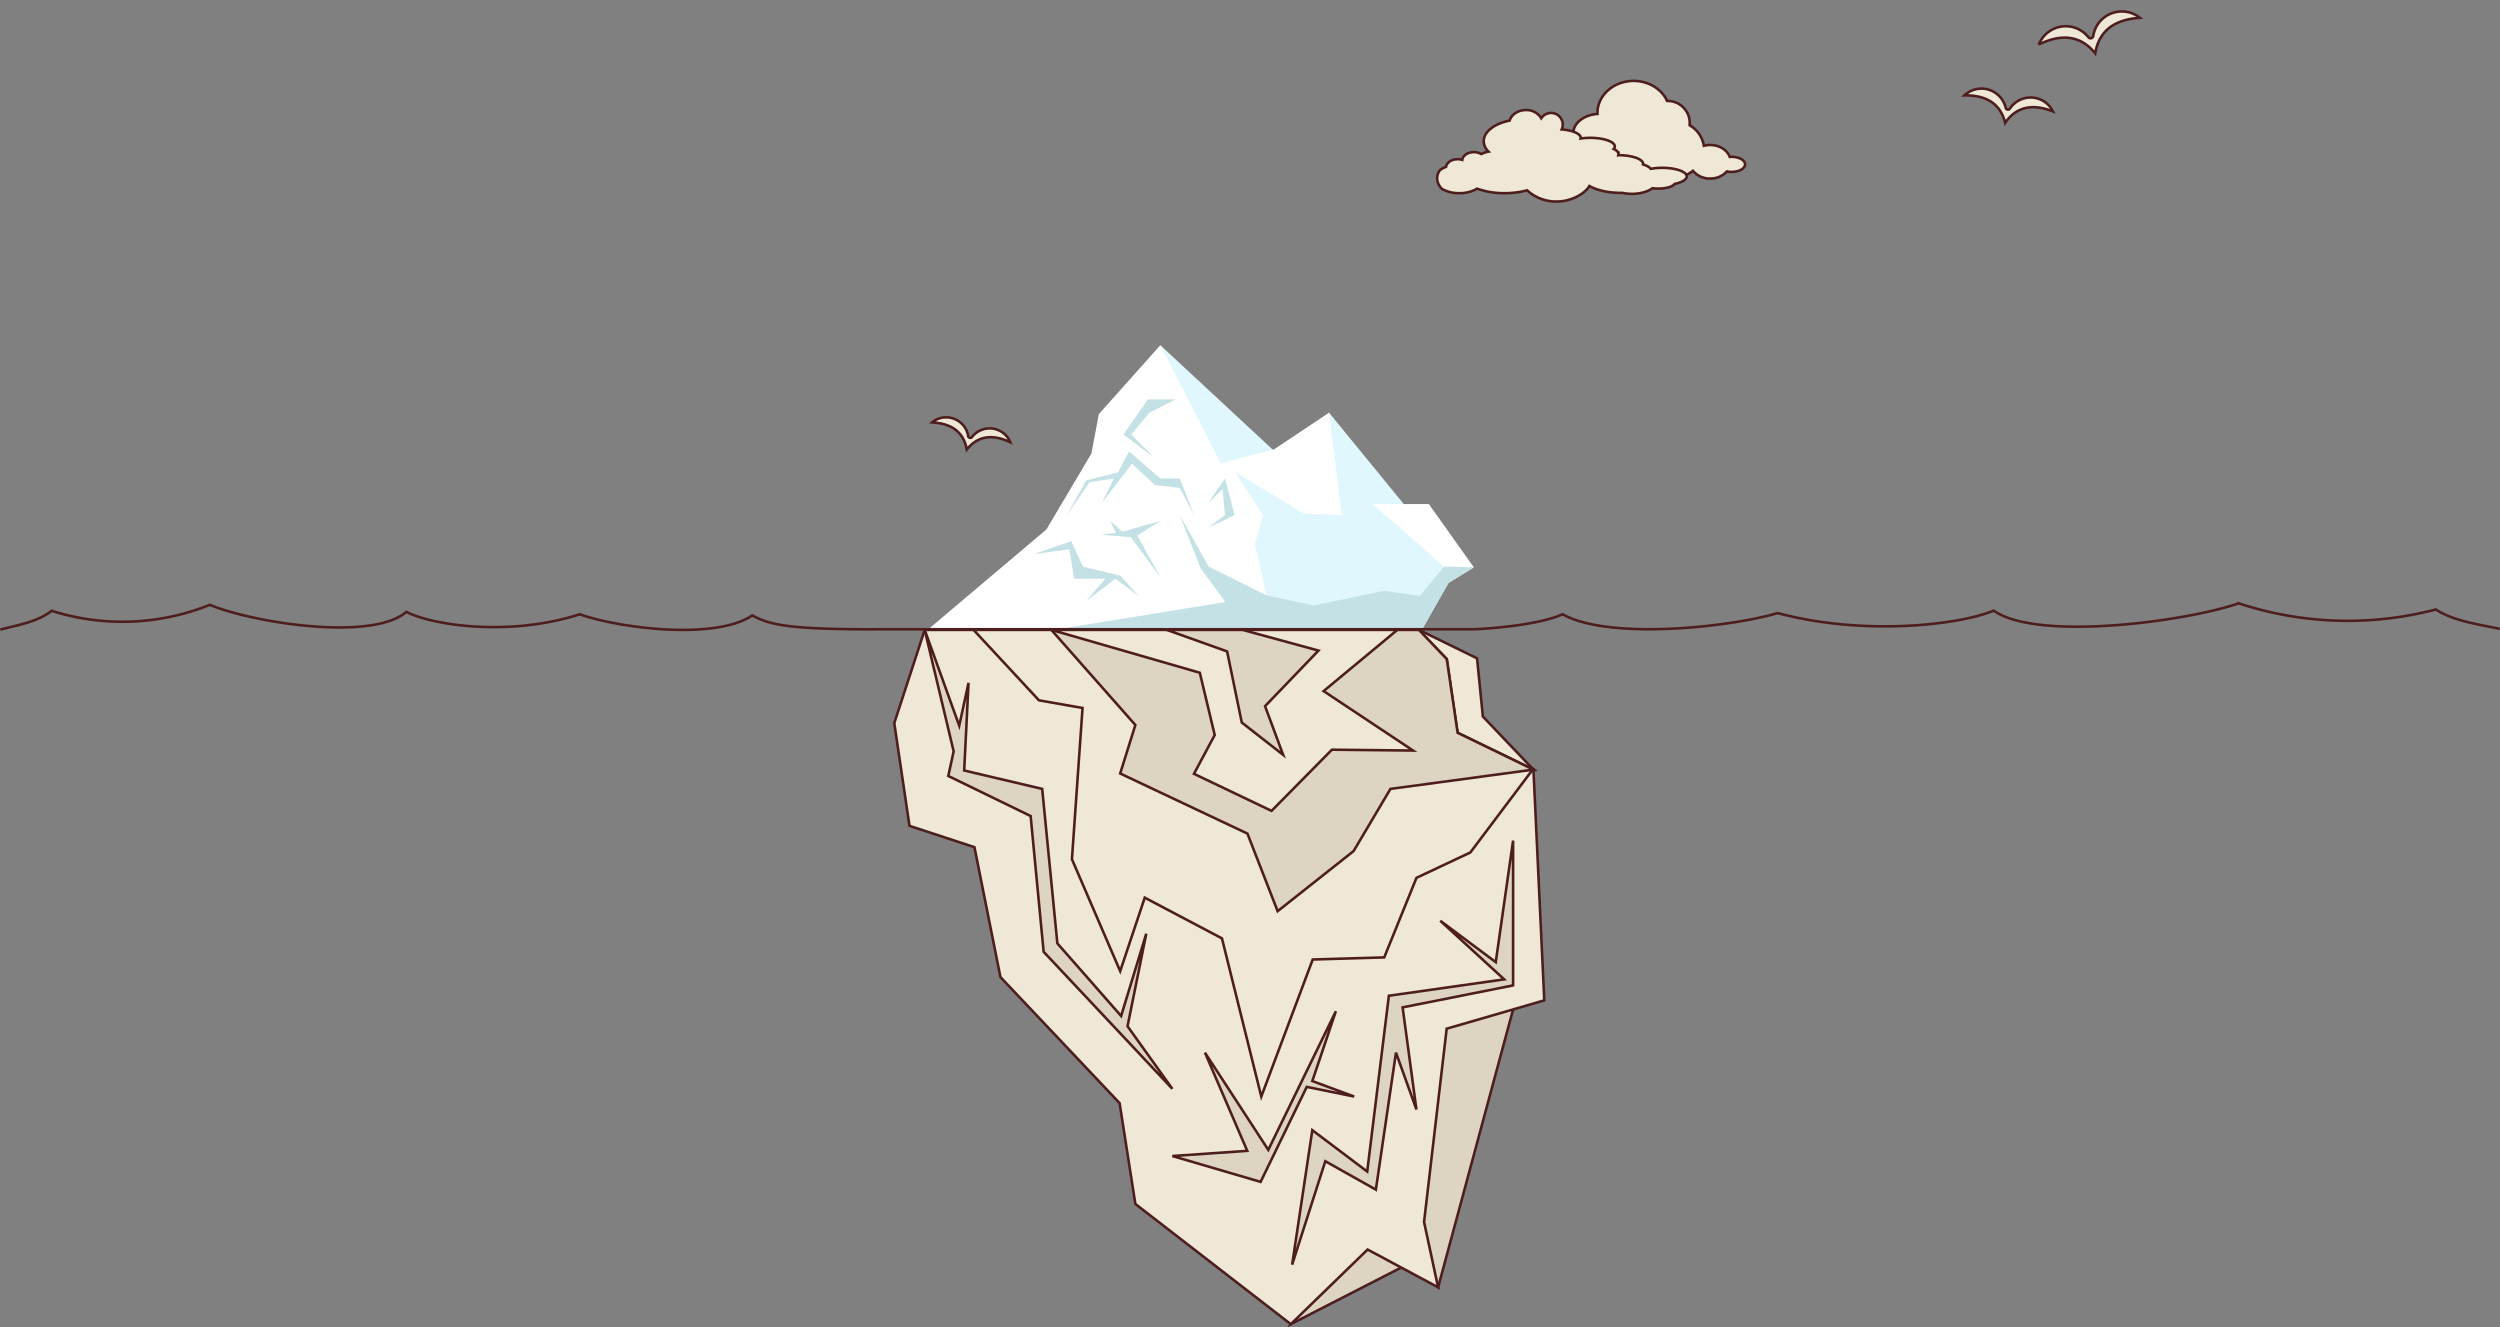 <svg xmlns="http://www.w3.org/2000/svg" width="1444.777" height="767.158" viewBox="0 0 1444.777 767.158">
  <rect x="0" y="0" width="1444.777" height="767.158" fill="#808080" stroke="none"/>
  <g id="Group_4777" data-name="Group 4777" transform="translate(138.259 -229.201)">
    <g id="Group_4594" data-name="Group 4594" transform="translate(261.783 110)">
      <g id="Group_3852" data-name="Group 3852" transform="translate(116.772 483.227)">
        <path id="Path_8511" data-name="Path 8511" d="M3294.107-5475.455l-29.225-30.7-3.362-33.618-33.571-16.436-5.276,67.237Z" transform="translate(-2924.732 5556.207)" fill="#efe8d7" stroke="#4e1d1d" stroke-width="1.5"/>
        <path id="Path_8512" data-name="Path 8512" d="M3130.575-5037.872l69.052-35.413-34.526-19.922Z" transform="translate(-2901.438 5439.097)" fill="#ddd5c2" stroke="#4e1d1d" stroke-width="1.5"/>
        <path id="Path_8513" data-name="Path 8513" d="M3182.674-5147.114l46.223,37.281,43.338-160.609-63.844-23.1Z" transform="translate(-2914.615 5489.769)" fill="#ddd5c2" stroke="#4e1d1d" stroke-width="1.5"/>
        <path id="Path_8514" data-name="Path 8514" d="M2841.441-5556.207l-17.583,53.859,8.792,59.388,37.537,12.327,15.026,75.076,68.866,72.835,9.1,58.269L3053-5154.98l44.4-43.133,40.745,21.843-8.123-37.78,13.073-111.687,56.4-16.374-6.261-133.345-43.824-21.29-6.26-42.58-16.354-16.881Z" transform="translate(-2823.858 5556.207)" fill="#efe8d7" stroke="#4e1d1d" stroke-width="1.5"/>
        <path id="Path_8515" data-name="Path 8515" d="M2885.195-5556.207l37.79,40.707,25.184,4.423-6.13,87.417,27.891,64.679,14.191-42.479,44.619,23.538,22.731,91.4,29.725-79.2,41.317-1.219,18.646-45.987,31.109-14.641,36.32-48.269-278.426-80.371Z" transform="translate(-2839.372 5556.207)" fill="#efe8d7" stroke="#4e1d1d" stroke-width="1.5"/>
        <path id="Path_8516" data-name="Path 8516" d="M2945.385-5556.207l48.535,54.979-8.765,28.013,73.538,34.736,17.454,44.822,43.9-34.738,21.286-35.924,82.64-11.138-43.824-21.29-6.26-42.58-16.073-16.881Z" transform="translate(-2854.596 5556.207)" fill="#ddd5c2" stroke="#4e1d1d" stroke-width="1.5"/>
        <path id="Path_8517" data-name="Path 8517" d="M3131.638-5148.169l11.653-77.694,31.722,23.906,12.521-101.6,66.648-9.463-36.943-33.867,32.069,23.906,10.017-70.224v83.671l-63.844,12.7,7.985,59.019-11.823-32.871-11.623,79.189-29.218-16.436Z" transform="translate(-2901.706 5514.978)" fill="#ddd5c2" stroke="#4e1d1d" stroke-width="1.5"/>
        <path id="Path_8518" data-name="Path 8518" d="M3057.8-5237.3l24.448,56.777-43.285,2.988,51.005,14.941,26.662-54.909,27.431,5.6-24.209-8.965,13.6-40.341-39.047,80.123Z" transform="translate(-2878.264 5481.59)" fill="#ddd5c2" stroke="#4e1d1d" stroke-width="1.5"/>
        <path id="Path_8519" data-name="Path 8519" d="M2872.716-5525.577l-5.375,24.735-19.948-55.365,16.729,70.182-3.094,14.236,47.583,23.159,7.513,78.442,74.381,79.19-25.9-36.166,10.832-53.483-14.53,47.563-36.852-41.96-8.766-89.274-45.078-10.638Z" transform="translate(-2829.811 5556.207)" fill="#ddd5c2" stroke="#4e1d1d" stroke-width="1.5"/>
        <path id="Path_8520" data-name="Path 8520" d="M3102.7-5520.845l42.619-35.362H2945.385l85.78,24.762,8.617,36-12,22.411,44.824,21.417,34.915-35.361,46.888.5Z" transform="translate(-2854.596 5556.207)" fill="#efe8d7" stroke="#4e1d1d" stroke-width="1.5"/>
        <path id="Path_8521" data-name="Path 8521" d="M3034.673-5556.207l34.863,12.452,8.467,41.088,23.906,18.677-10.459-28.14,30.879-32.124-43.828-11.953Z" transform="translate(-2877.18 5556.207)" fill="#ddd5c2" stroke="#4e1d1d" stroke-width="1.5"/>
      </g>
      <g id="Group_3853" data-name="Group 3853" transform="translate(136.047 318.698)">
        <path id="Path_8522" data-name="Path 8522" d="M3032.25-5749.7l69.715,64.757,27.79-25.756,52.507,64.2-122.917-6.685Z" transform="translate(-2897.78 5749.696)" fill="#e0f8fd"/>
        <path id="Path_8523" data-name="Path 8523" d="M3156.95-5585.214l15.432-27.162,14.626-8.937-26-36.565h-33.39l-24.3-52.816-31.689,21.126-30.877,8.125-34.94-68.253-35.535,39.815-4.28,22.75-26,43.878-68.654,58.042Z" transform="translate(-2871.34 5749.696)" fill="#fff"/>
        <path id="Path_8524" data-name="Path 8524" d="M3099.993-5583.737l-37.606-18.72-16.714-29.749,12.146,30.824,15.014,20.431Z" transform="translate(-2899.986 5730.392)" fill="#c4e1e6"/>
        <path id="Path_8525" data-name="Path 8525" d="M2958.673-5560.056l125.01-20.256,25.134,5.211,40.5-8.74,20.859,3.529,13.788-16.3,17.4.449-14.626,8.938-15.383,27.162Z" transform="translate(-2885.69 5724.542)" fill="#c4e1e6"/>
        <path id="Path_8526" data-name="Path 8526" d="M3095.373-5627.129l4.6-16.635-16.3-25.15,40.113,24.235,21.728.835-7.309-59.182,25.206,52.914,18.037,15.461,23.052,20.557-13.755,17-20.736-2.978-40.717,8.461-27.226-5.836Z" transform="translate(-2906.229 5742.027)" fill="#e0f8fd"/>
        <path id="Path_8527" data-name="Path 8527" d="M2944.674-5606.686l21.728-7.521,6.685,14.707,21.728,5.35,10.446,11.507-13.371-9.836-16.923,12.918,11.073-12.918h-17.967l-2.786-16.992Z" transform="translate(-2883.39 5727.434)" fill="#c4e1e6"/>
        <path id="Path_8528" data-name="Path 8528" d="M3065.34-5629.125l9.719-7.244-1.423-15.042-8.3,8.079,9.719-14.207,5.6,21.17Z" transform="translate(-2903.217 5734.553)" fill="#c4e1e6"/>
        <path id="Path_8529" data-name="Path 8529" d="M2987.73-5646.4l7.1-14.207-14.068,2.228-13.092,18.942,11.073-20.057,18.445-4.667,6.417-12.046,18.031,15.6h11.218l8.357,21.17-8.357-15.739-14.207-1.6-13.371-12.33Z" transform="translate(-2887.169 5737.621)" fill="#c4e1e6"/>
        <path id="Path_8530" data-name="Path 8530" d="M3006.673-5691.936l14.207-20.27h15.964l-15.085,7.672-10.489,12.6,12.953,13.157Z" transform="translate(-2893.577 5743.536)" fill="#c4e1e6"/>
        <path id="Path_8531" data-name="Path 8531" d="M3012.287-5619.71l13.3-8.5-21.932,6.268-6.964-6.268,3.2,6.825-8.217,1.114,16.955,1.532,16.955,23.122Z" transform="translate(-2891.113 5729.734)" fill="#c4e1e6"/>
      </g>
      <path id="Path_8536" data-name="Path 8536" d="M0,0H347.374" transform="translate(104.674 482.853)" fill="none" stroke="#4e1d1d" stroke-width="1.5"/>
      <path id="Path_8532" data-name="Path 8532" d="M567.786,1231.7c11.944-.508,38.116-2.806,51.028-8.672,26.7,14.976,95.687,7.682,124.35-.676,50.368,13.481,105.678,6.693,124.769-1.429,25.243,17.881,111.245,6.3,141.6-4.215a201.073,201.073,0,0,0,113.972,3.55c10.4,6.931,25.609,8.675,36.888,11.242" transform="translate(-115.823 -748.846)" fill="none" stroke="#4e1d1d" stroke-miterlimit="10" stroke-width="1.5" fill-rule="evenodd"/>
      <path id="Path_8535" data-name="Path 8535" d="M1072.38,1230.856c-48.528,0-60.15-2.362-70.51-8.036-21.425,14.486-76.779,7.43-99.779-.654-40.415,13.039-84.8,6.473-100.115-1.382-20.255,17.295-89.263,6.1-113.618-4.077a135.323,135.323,0,0,1-91.451,3.434c-8.345,6.7-20.549,8.39-29.6,10.874" transform="translate(-967.152 -747.964)" fill="none" stroke="#4e1d1d" stroke-miterlimit="10" stroke-width="1.5" fill-rule="evenodd"/>
    </g>
    <g id="Group_2387" data-name="Group 2387" transform="translate(413.122 358.072)">
      <g id="Group_2386" data-name="Group 2386" transform="translate(285.146 -82.112)">
        <path id="Path_5117" data-name="Path 5117" d="M462.022,100.123c0,2.4-3.51,4.352-7.836,4.352a13.717,13.717,0,0,1-2.685-.266,12.746,12.746,0,0,1-9.659,4.106,12.615,12.615,0,0,1-9.946-4.456,21.007,21.007,0,0,1-8.4,3.907,22.787,22.787,0,0,1-5.009.548A21.832,21.832,0,0,1,405.6,104.24a15.291,15.291,0,0,1-25.491,2.622,27.235,27.235,0,0,1-8.975,1.452,25.754,25.754,0,0,1-11.012-2.293,12.179,12.179,0,0,1-13.989.167h-.006a6.474,6.474,0,0,1-2.857-5.135,6.128,6.128,0,0,1,2.005-4.4,11.153,11.153,0,0,1,7.747-2.852,12.727,12.727,0,0,1,2.972.345c2.178-2.372,6.034-4.169,10.673-4.884a9.464,9.464,0,0,1-3.892-7.308c0-5.715,6.112-10.421,13.942-10.975,0-.047,0-.094,0-.141-.006-.141-.01-.282-.01-.428,0-10.228,9.356-18.518,20.895-18.518,8.771,0,16.277,4.79,19.374,11.581.11-.005.215-.01.324-.01a12.731,12.731,0,0,1,12.731,12.735c0,.439-.021.878-.063,1.311A16.712,16.712,0,0,1,438.2,89.394a14.277,14.277,0,0,1,3.64-.47c5.339,0,9.847,2.9,11.315,6.885.334-.021.678-.042,1.029-.042C458.512,95.767,462.022,97.715,462.022,100.123Z" transform="translate(-290.046 -51.888)" fill="#efe8d7" stroke="#4e1d1d" stroke-width="1.5"/>
        <path id="Union_9" data-name="Union 9" d="M52,46.381a49.053,49.053,0,0,1-12.975,1.656A45.85,45.85,0,0,1,23.1,45.421,19.717,19.717,0,0,1,12.84,48.037a19.963,19.963,0,0,1-9.962-2.424H2.87A8.712,8.712,0,0,1,0,39.459a8.006,8.006,0,0,1,1.639-4.724,13.985,13.985,0,0,1,3.516-1.916C5.536,30.332,8.4,28.4,11.869,28.4a8.819,8.819,0,0,1,2.647.4c.344-2.516,3.223-4.481,6.722-4.481a8.317,8.317,0,0,1,4.251,1.113A17.851,17.851,0,0,1,29.7,24.021a8.668,8.668,0,0,1-2.758-6.048c0-5.475,6.235-10.138,14.941-11.864C42.923,2.6,46.757,0,51.326,0a9.982,9.982,0,0,1,8.866,4.742A6.753,6.753,0,0,1,72.009,11.2c6.288.511,10.977,2.492,10.977,4.86a1.807,1.807,0,0,1-.05.4,37.654,37.654,0,0,1,5.569-.4c7.83,0,14.177,2.233,14.177,4.988a2.228,2.228,0,0,1-.616,1.457c1.74.828,2.771,1.853,2.771,2.963a1.852,1.852,0,0,1-.113.621h.113c7.83,0,14.177,2.233,14.177,4.988a1.757,1.757,0,0,1-.039.349c2.161.657,3.755,1.539,4.479,2.544a36.5,36.5,0,0,1,6.632-.58c7.829,0,14.177,2.233,14.177,4.988,0,1.837-2.822,3.442-7.023,4.308-.961,1.546-4.829,2.7-9.453,2.7a25.763,25.763,0,0,1-3.325-.213c-2.645,1.969-6.994,3.259-11.924,3.259a26.29,26.29,0,0,1-5.556-.581c-6.761.182-14.215-1.224-18.978-3.972-2.37,4.243-10.243,8.98-18.816,8.98A24.687,24.687,0,0,1,52,46.381Z" transform="translate(-6 16.84)" fill="#efe8d7" stroke="#4e1d1d" stroke-width="1.5"/>
      </g>
    </g>
    <path id="Path_5371" data-name="Path 5371" d="M288.292,135.037c-4.633-4.519-9.368-6.07-13.737-6.07-5.961,0-11.242,2.888-14.653,5.073a14.386,14.386,0,0,1,24.046-6.553,1.348,1.348,0,0,0,2.295-.916,14.385,14.385,0,0,1,21.949-11.805C301.3,116.09,288.877,119.749,288.292,135.037Z" transform="matrix(0.848, 0.53, -0.53, 0.848, 847.641, 32.915)" fill="#efe8d7" stroke="#4e1d1d" stroke-width="1.5"/>
    <path id="Path_8533" data-name="Path 8533" d="M285.4,132.756c-4.161-4.059-8.414-5.453-12.34-5.453-5.355,0-10.1,2.594-13.162,4.557a12.922,12.922,0,0,1,21.6-5.887,1.211,1.211,0,0,0,2.061-.823,12.921,12.921,0,0,1,19.716-10.6C297.087,115.737,285.929,119.024,285.4,132.756Z" transform="matrix(0.809, 0.588, -0.588, 0.809, 267.625, 213.809)" fill="#efe8d7" stroke="#4e1d1d" stroke-width="1.5"/>
    <path id="Path_5373" data-name="Path 5373" d="M292.865,138.648c-5.379-5.246-10.876-7.048-15.95-7.048-6.921,0-13.052,3.353-17.013,5.89a16.7,16.7,0,0,1,27.919-7.609,1.565,1.565,0,0,0,2.665-1.064,16.7,16.7,0,0,1,25.485-13.707C307.967,116.65,293.544,120.9,292.865,138.648Z" transform="translate(798.826 86.749) rotate(7)" fill="#efe8d7" stroke="#4e1d1d" stroke-width="1.5"/>
  </g>
</svg>
